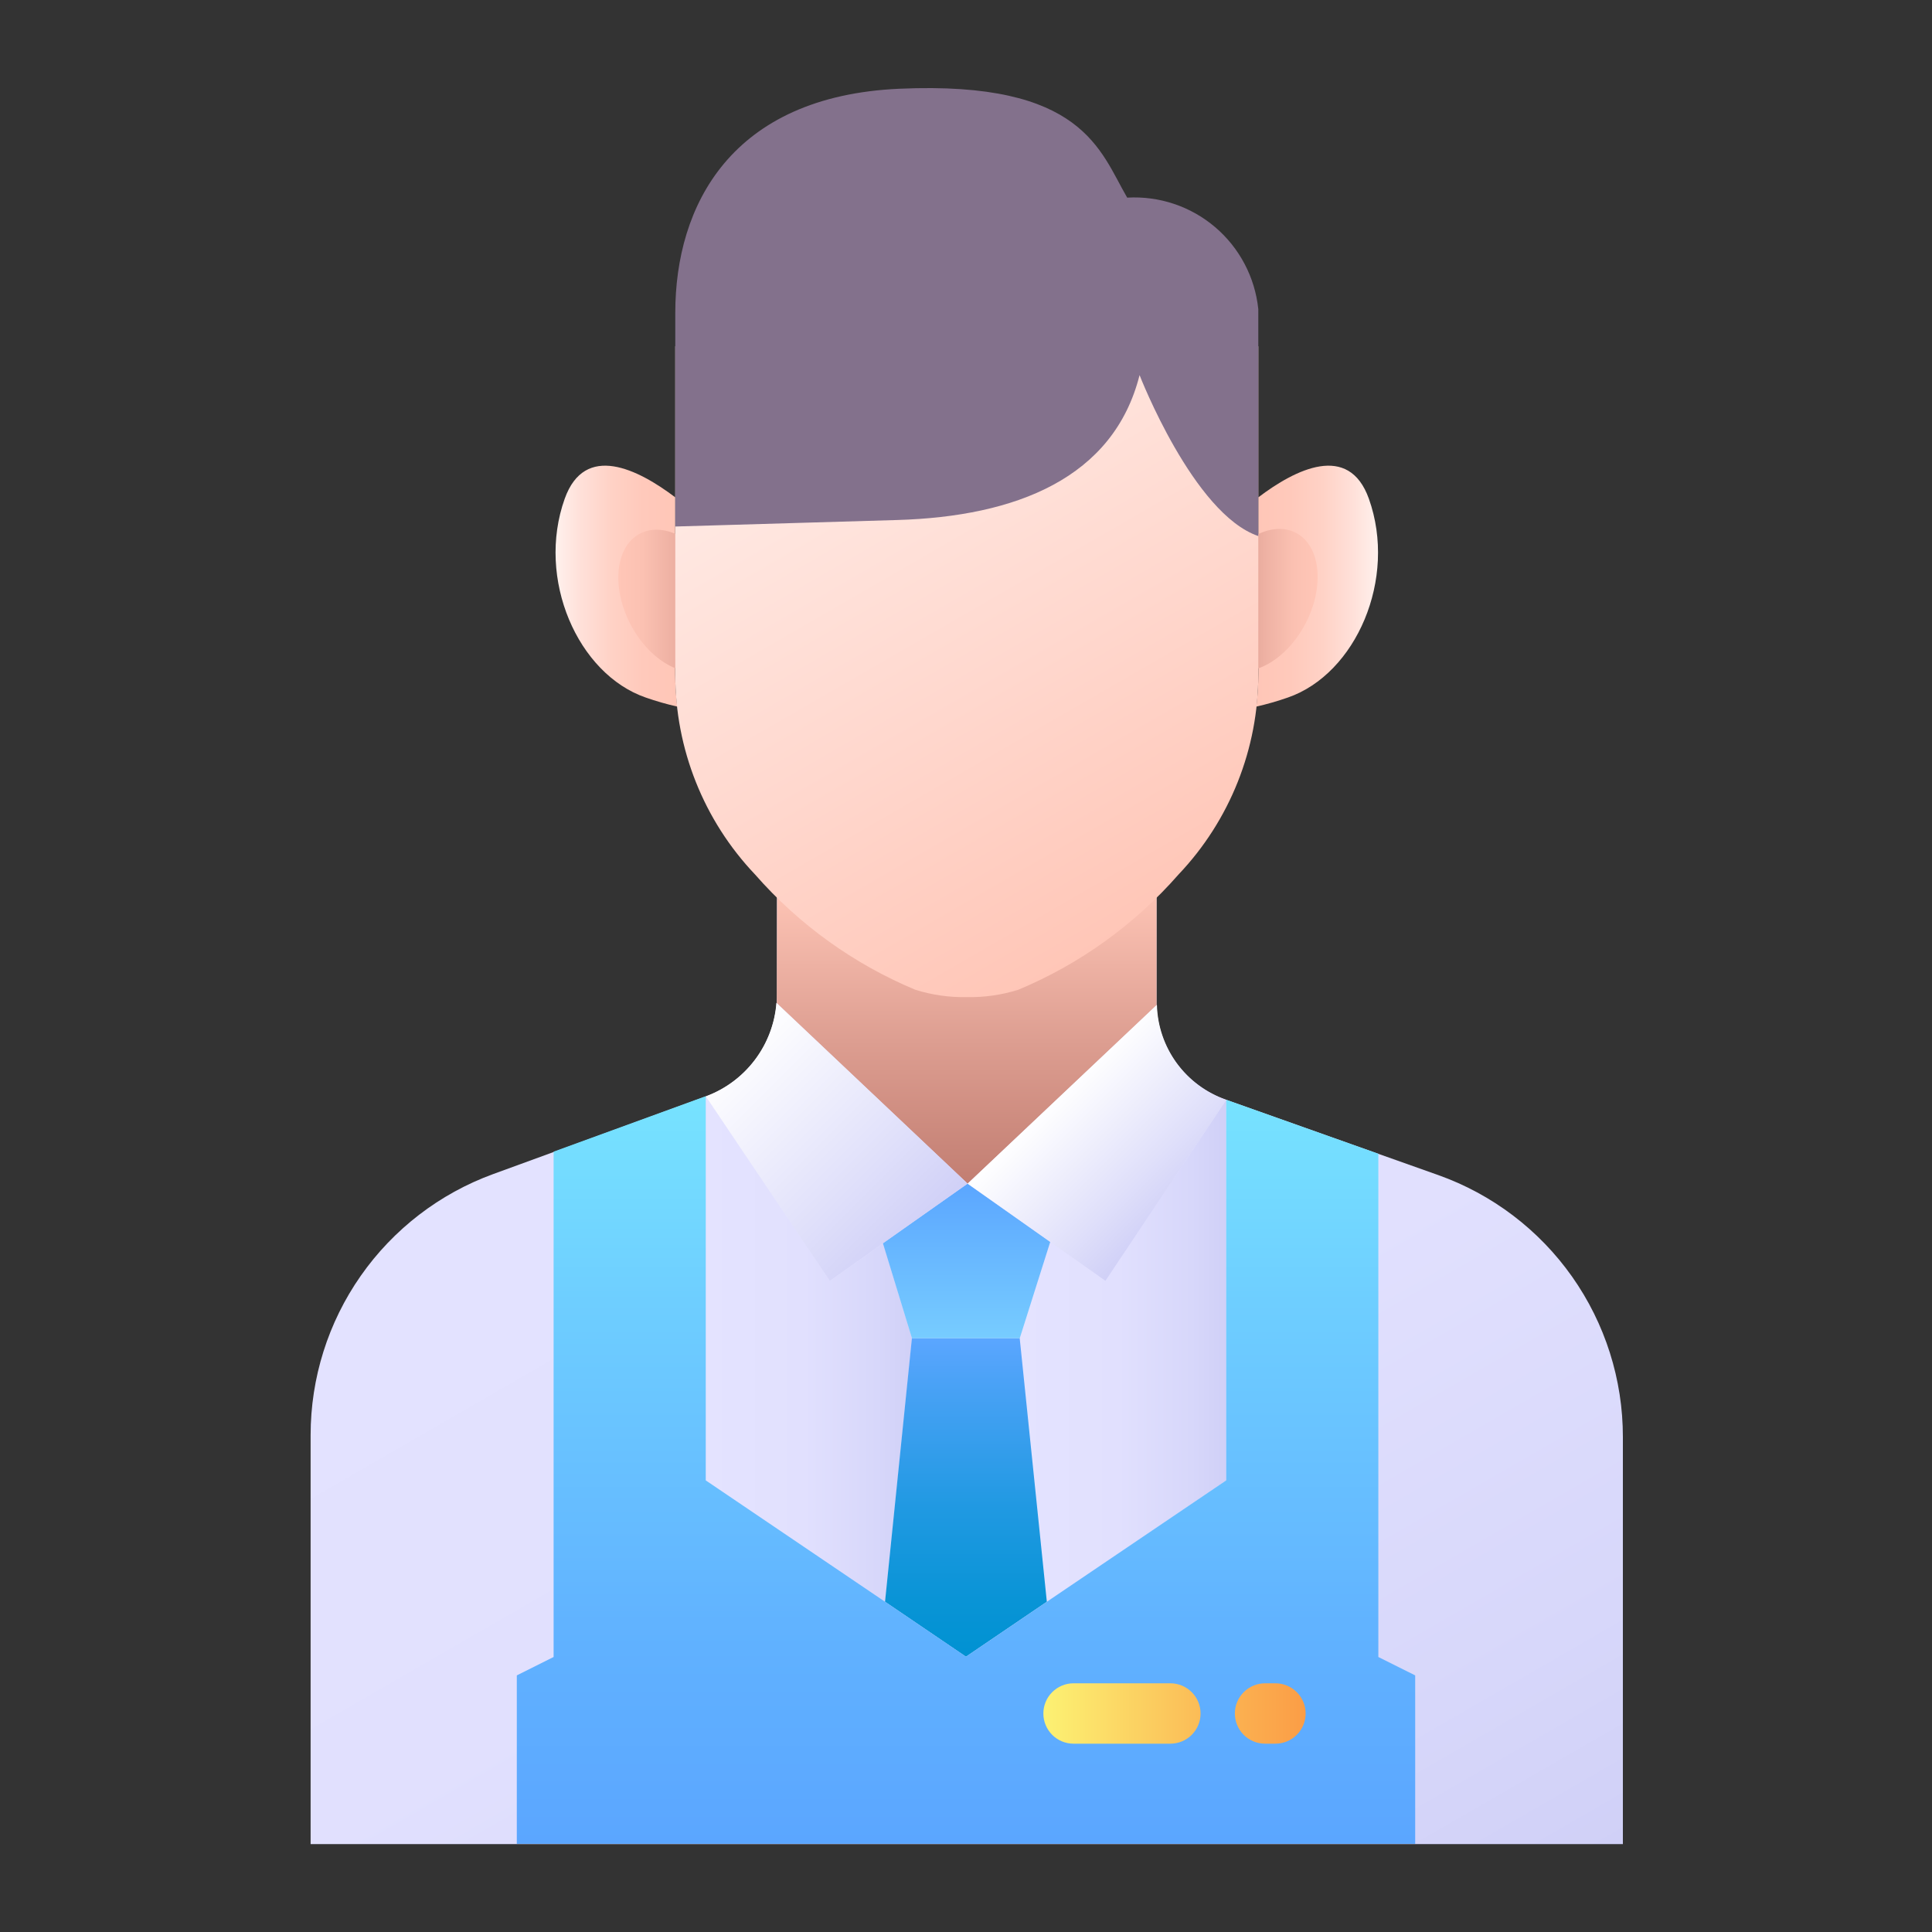 <svg width="44" height="44" viewBox="0 0 44 44" fill="none" xmlns="http://www.w3.org/2000/svg">
<rect x="0" y="0" width="44" height="44" fill="#333333" stroke="none"/>
<path d="M22.016 28.019C23.059 28.019 24.091 27.795 25.041 27.362C25.991 26.929 26.836 26.297 27.52 25.509C27.091 25.357 26.72 25.076 26.458 24.704C26.195 24.333 26.054 23.889 26.055 23.434V20.5C25.227 21.363 24.225 22.039 23.115 22.484C22.85 22.572 22.574 22.623 22.295 22.636C21.831 22.67 21.365 22.619 20.92 22.485C19.809 22.04 18.807 21.363 17.979 20.5V23.261C17.979 23.737 17.832 24.202 17.559 24.592C17.287 24.982 16.9 25.279 16.453 25.443C17.138 26.25 17.99 26.899 18.951 27.343C19.911 27.788 20.957 28.019 22.016 28.019Z" fill="url(#paint0_linear_11434_4286)"/>
<path d="M12.861 11.358C13.32 10.074 14.534 10.688 15.378 11.326V15.355C15.379 15.601 15.394 15.847 15.423 16.092C15.18 16.037 14.941 15.968 14.706 15.886C13.156 15.35 12.209 13.183 12.861 11.358Z" fill="url(#paint1_linear_11434_4286)"/>
<path d="M16.16 15.216C16.721 14.926 16.822 14.005 16.385 13.159C15.948 12.313 15.139 11.862 14.578 12.151C14.017 12.441 13.917 13.362 14.354 14.208C14.79 15.054 15.6 15.505 16.16 15.216Z" fill="url(#paint2_linear_11434_4286)"/>
<path d="M31.175 11.358C30.716 10.074 29.502 10.688 28.658 11.326V15.355C28.657 15.601 28.642 15.847 28.613 16.092C28.856 16.037 29.095 15.968 29.33 15.886C30.88 15.35 31.827 13.183 31.175 11.358Z" fill="url(#paint3_linear_11434_4286)"/>
<path d="M32.748 26.759L27.907 25.041C27.449 24.878 27.052 24.577 26.771 24.179C26.49 23.782 26.339 23.307 26.339 22.82V20.144C25.453 21.067 24.381 21.791 23.193 22.267C22.91 22.361 22.614 22.416 22.315 22.429C21.819 22.466 21.319 22.411 20.842 22.267C19.654 21.791 18.581 21.068 17.695 20.144V22.637C17.696 23.147 17.54 23.645 17.248 24.063C16.955 24.482 16.542 24.8 16.063 24.975L11.231 26.739C10.012 27.184 8.96 27.993 8.216 29.056C7.472 30.119 7.074 31.386 7.074 32.683V41.998H36.96V32.725C36.961 31.418 36.556 30.142 35.802 29.073C35.048 28.005 33.981 27.196 32.748 26.759Z" fill="url(#paint4_linear_11434_4286)"/>
<path d="M26.34 22.894V20.144C25.454 21.067 24.383 21.791 23.195 22.267C22.912 22.361 22.616 22.415 22.318 22.428C21.821 22.465 21.321 22.411 20.844 22.267C19.657 21.791 18.584 21.067 17.698 20.144C17.698 20.379 17.692 22.837 17.691 22.846L22.036 26.957L26.34 22.894Z" fill="url(#paint5_linear_11434_4286)"/>
<path d="M27.925 25.046V33.715L23.841 36.479L23.223 30.477L23.917 28.284L25.175 29.171L27.925 25.046Z" fill="url(#paint6_linear_11434_4286)"/>
<path d="M20.77 30.477L20.158 36.479L16.074 33.715V24.97L18.9 29.171L20.11 28.318L20.77 30.477Z" fill="url(#paint7_linear_11434_4286)"/>
<path d="M23.841 36.479L21.999 37.73L20.156 36.479L20.768 30.477H23.223L23.841 36.479Z" fill="url(#paint8_linear_11434_4286)"/>
<path d="M32.23 38.156V41.992H11.77V38.156L12.608 37.737V26.228L16.059 24.97H16.073V33.715L20.157 36.479L22 37.73L23.842 36.479L27.926 33.715V25.046L31.391 26.276V37.737L32.23 38.156Z" fill="url(#paint9_linear_11434_4286)"/>
<path d="M29.737 14.191C30.174 13.344 30.073 12.424 29.512 12.134C28.951 11.844 28.142 12.295 27.705 13.142C27.268 13.988 27.369 14.909 27.93 15.198C28.491 15.488 29.3 15.037 29.737 14.191Z" fill="url(#paint10_linear_11434_4286)"/>
<path d="M28.657 7.886V15.354C28.66 17.051 28.01 18.684 26.841 19.915C25.841 21.057 24.593 21.955 23.193 22.54C22.813 22.66 22.416 22.716 22.018 22.709C21.62 22.716 21.223 22.66 20.843 22.54C19.443 21.955 18.195 21.057 17.195 19.915C16.026 18.684 15.376 17.051 15.379 15.354V7.886H28.657Z" fill="url(#paint11_linear_11434_4286)"/>
<path d="M25.671 4.501C25.048 3.433 24.668 1.835 20.482 2.021C16.648 2.192 15.379 4.682 15.379 7.127V11.991L20.431 11.843C23.143 11.764 25.361 10.885 25.953 8.543C25.953 8.543 27.179 11.706 28.657 12.208V7.04C28.581 6.314 28.229 5.645 27.673 5.172C27.117 4.699 26.4 4.459 25.671 4.501Z" fill="#83718C"/>
<path d="M29.735 39.024C29.735 39.206 29.662 39.381 29.533 39.51C29.404 39.639 29.23 39.711 29.047 39.711H28.811C28.628 39.711 28.453 39.639 28.325 39.51C28.196 39.381 28.123 39.206 28.123 39.024C28.123 38.841 28.196 38.666 28.325 38.538C28.453 38.409 28.628 38.336 28.811 38.336H29.047C29.23 38.336 29.404 38.409 29.533 38.538C29.662 38.666 29.735 38.841 29.735 39.024ZM26.655 38.336H24.449C24.267 38.336 24.092 38.409 23.963 38.538C23.834 38.666 23.762 38.841 23.762 39.024C23.762 39.206 23.834 39.381 23.963 39.51C24.092 39.639 24.267 39.711 24.449 39.711H26.655C26.837 39.711 27.012 39.639 27.141 39.51C27.27 39.381 27.342 39.206 27.342 39.024C27.342 38.841 27.27 38.666 27.141 38.538C27.012 38.409 26.838 38.336 26.655 38.336Z" fill="url(#paint12_linear_11434_4286)"/>
<path d="M23.918 28.284L23.224 30.477H20.769L20.109 28.319V28.312L22.034 26.957L23.918 28.284Z" fill="url(#paint13_linear_11434_4286)"/>
<path d="M25.175 29.169L27.93 25.048C27.477 24.891 27.083 24.6 26.8 24.213C26.518 23.826 26.36 23.362 26.348 22.883L22.039 26.956L25.175 29.169Z" fill="url(#paint14_linear_11434_4286)"/>
<path d="M18.899 29.169L22.037 26.956L17.682 22.841C17.646 23.312 17.475 23.763 17.19 24.14C16.905 24.517 16.518 24.805 16.074 24.968L18.899 29.169Z" fill="url(#paint15_linear_11434_4286)"/>
<defs>
<linearGradient id="paint0_linear_11434_4286" x1="21.986" y1="20.5" x2="21.986" y2="28.019" gradientUnits="userSpaceOnUse">
<stop stop-color="#C27E72"/>
<stop offset="0.479" stop-color="#DD9E91"/>
<stop offset="1" stop-color="#FFC6B7"/>
</linearGradient>
<linearGradient id="paint1_linear_11434_4286" x1="12.652" y1="13.348" x2="15.423" y2="13.348" gradientUnits="userSpaceOnUse">
<stop stop-color="#FFF1ED"/>
<stop offset="0.194" stop-color="#FFE1DA"/>
<stop offset="0.455" stop-color="#FFD2C6"/>
<stop offset="0.721" stop-color="#FFC9BB"/>
<stop offset="1" stop-color="#FFC6B7"/>
</linearGradient>
<linearGradient id="paint2_linear_11434_4286" x1="14.09" y1="13.689" x2="16.667" y2="13.689" gradientUnits="userSpaceOnUse">
<stop stop-color="#FFC6B7"/>
<stop offset="0.212" stop-color="#FBC1B2"/>
<stop offset="0.474" stop-color="#EEB1A3"/>
<stop offset="0.762" stop-color="#D8988B"/>
<stop offset="1" stop-color="#C27E72"/>
</linearGradient>
<linearGradient id="paint3_linear_11434_4286" x1="28.613" y1="13.348" x2="31.383" y2="13.348" gradientUnits="userSpaceOnUse">
<stop stop-color="#FFC6B7"/>
<stop offset="0.279" stop-color="#FFC9BB"/>
<stop offset="0.545" stop-color="#FFD2C6"/>
<stop offset="0.806" stop-color="#FFE1DA"/>
<stop offset="1" stop-color="#FFF1ED"/>
</linearGradient>
<linearGradient id="paint4_linear_11434_4286" x1="13.85" y1="22.364" x2="28.128" y2="47.094" gradientUnits="userSpaceOnUse">
<stop stop-color="#E4E3FF"/>
<stop offset="0.477" stop-color="#E1E0FE"/>
<stop offset="0.833" stop-color="#D7D7FA"/>
<stop offset="1" stop-color="#D0D0F7"/>
</linearGradient>
<linearGradient id="paint5_linear_11434_4286" x1="22.016" y1="20.144" x2="22.016" y2="26.957" gradientUnits="userSpaceOnUse">
<stop stop-color="#FFC6B7"/>
<stop offset="0.521" stop-color="#DD9E91"/>
<stop offset="1" stop-color="#C27E72"/>
</linearGradient>
<linearGradient id="paint6_linear_11434_4286" x1="23.223" y1="30.762" x2="27.925" y2="30.762" gradientUnits="userSpaceOnUse">
<stop stop-color="#E4E3FF"/>
<stop offset="0.477" stop-color="#E1E0FE"/>
<stop offset="0.833" stop-color="#D7D7FA"/>
<stop offset="1" stop-color="#D0D0F7"/>
</linearGradient>
<linearGradient id="paint7_linear_11434_4286" x1="16.074" y1="30.724" x2="20.77" y2="30.724" gradientUnits="userSpaceOnUse">
<stop stop-color="#E4E3FF"/>
<stop offset="0.477" stop-color="#E1E0FE"/>
<stop offset="0.833" stop-color="#D7D7FA"/>
<stop offset="1" stop-color="#D0D0F7"/>
</linearGradient>
<linearGradient id="paint8_linear_11434_4286" x1="21.999" y1="30.477" x2="21.999" y2="37.73" gradientUnits="userSpaceOnUse">
<stop stop-color="#5BA6FF"/>
<stop offset="0.177" stop-color="#46A1F4"/>
<stop offset="0.534" stop-color="#2099E2"/>
<stop offset="0.821" stop-color="#0994D6"/>
<stop offset="1" stop-color="#0092D2"/>
</linearGradient>
<linearGradient id="paint9_linear_11434_4286" x1="22" y1="24.97" x2="22" y2="41.992" gradientUnits="userSpaceOnUse">
<stop stop-color="#77E3FF"/>
<stop offset="0.275" stop-color="#6ECEFF"/>
<stop offset="0.737" stop-color="#60B1FF"/>
<stop offset="1" stop-color="#5BA6FF"/>
</linearGradient>
<linearGradient id="paint10_linear_11434_4286" x1="27.446" y1="13.675" x2="30.022" y2="13.675" gradientUnits="userSpaceOnUse">
<stop stop-color="#C27E72"/>
<stop offset="0.238" stop-color="#D8988B"/>
<stop offset="0.526" stop-color="#EEB1A3"/>
<stop offset="0.788" stop-color="#FBC1B2"/>
<stop offset="1" stop-color="#FFC6B7"/>
</linearGradient>
<linearGradient id="paint11_linear_11434_4286" x1="18.356" y1="6.168" x2="26.707" y2="20.634" gradientUnits="userSpaceOnUse">
<stop stop-color="#FFF1ED"/>
<stop offset="0.621" stop-color="#FFD7CD"/>
<stop offset="1" stop-color="#FFC6B7"/>
</linearGradient>
<linearGradient id="paint12_linear_11434_4286" x1="23.762" y1="39.024" x2="29.735" y2="39.024" gradientUnits="userSpaceOnUse">
<stop stop-color="#FCF273"/>
<stop offset="0.651" stop-color="#FBB754"/>
<stop offset="1" stop-color="#FB9D46"/>
</linearGradient>
<linearGradient id="paint13_linear_11434_4286" x1="22.014" y1="26.957" x2="22.014" y2="30.477" gradientUnits="userSpaceOnUse">
<stop stop-color="#5BA6FF"/>
<stop offset="1" stop-color="#77CCFF"/>
</linearGradient>
<linearGradient id="paint14_linear_11434_4286" x1="24.133" y1="24.861" x2="26.808" y2="27.536" gradientUnits="userSpaceOnUse">
<stop stop-color="white"/>
<stop offset="0.706" stop-color="#DFDFFA"/>
<stop offset="1" stop-color="#D0D0F7"/>
</linearGradient>
<linearGradient id="paint15_linear_11434_4286" x1="16.464" y1="24.058" x2="20.699" y2="28.294" gradientUnits="userSpaceOnUse">
<stop stop-color="white"/>
<stop offset="0.706" stop-color="#DFDFFA"/>
<stop offset="1" stop-color="#D0D0F7"/>
</linearGradient>
</defs>
</svg>
